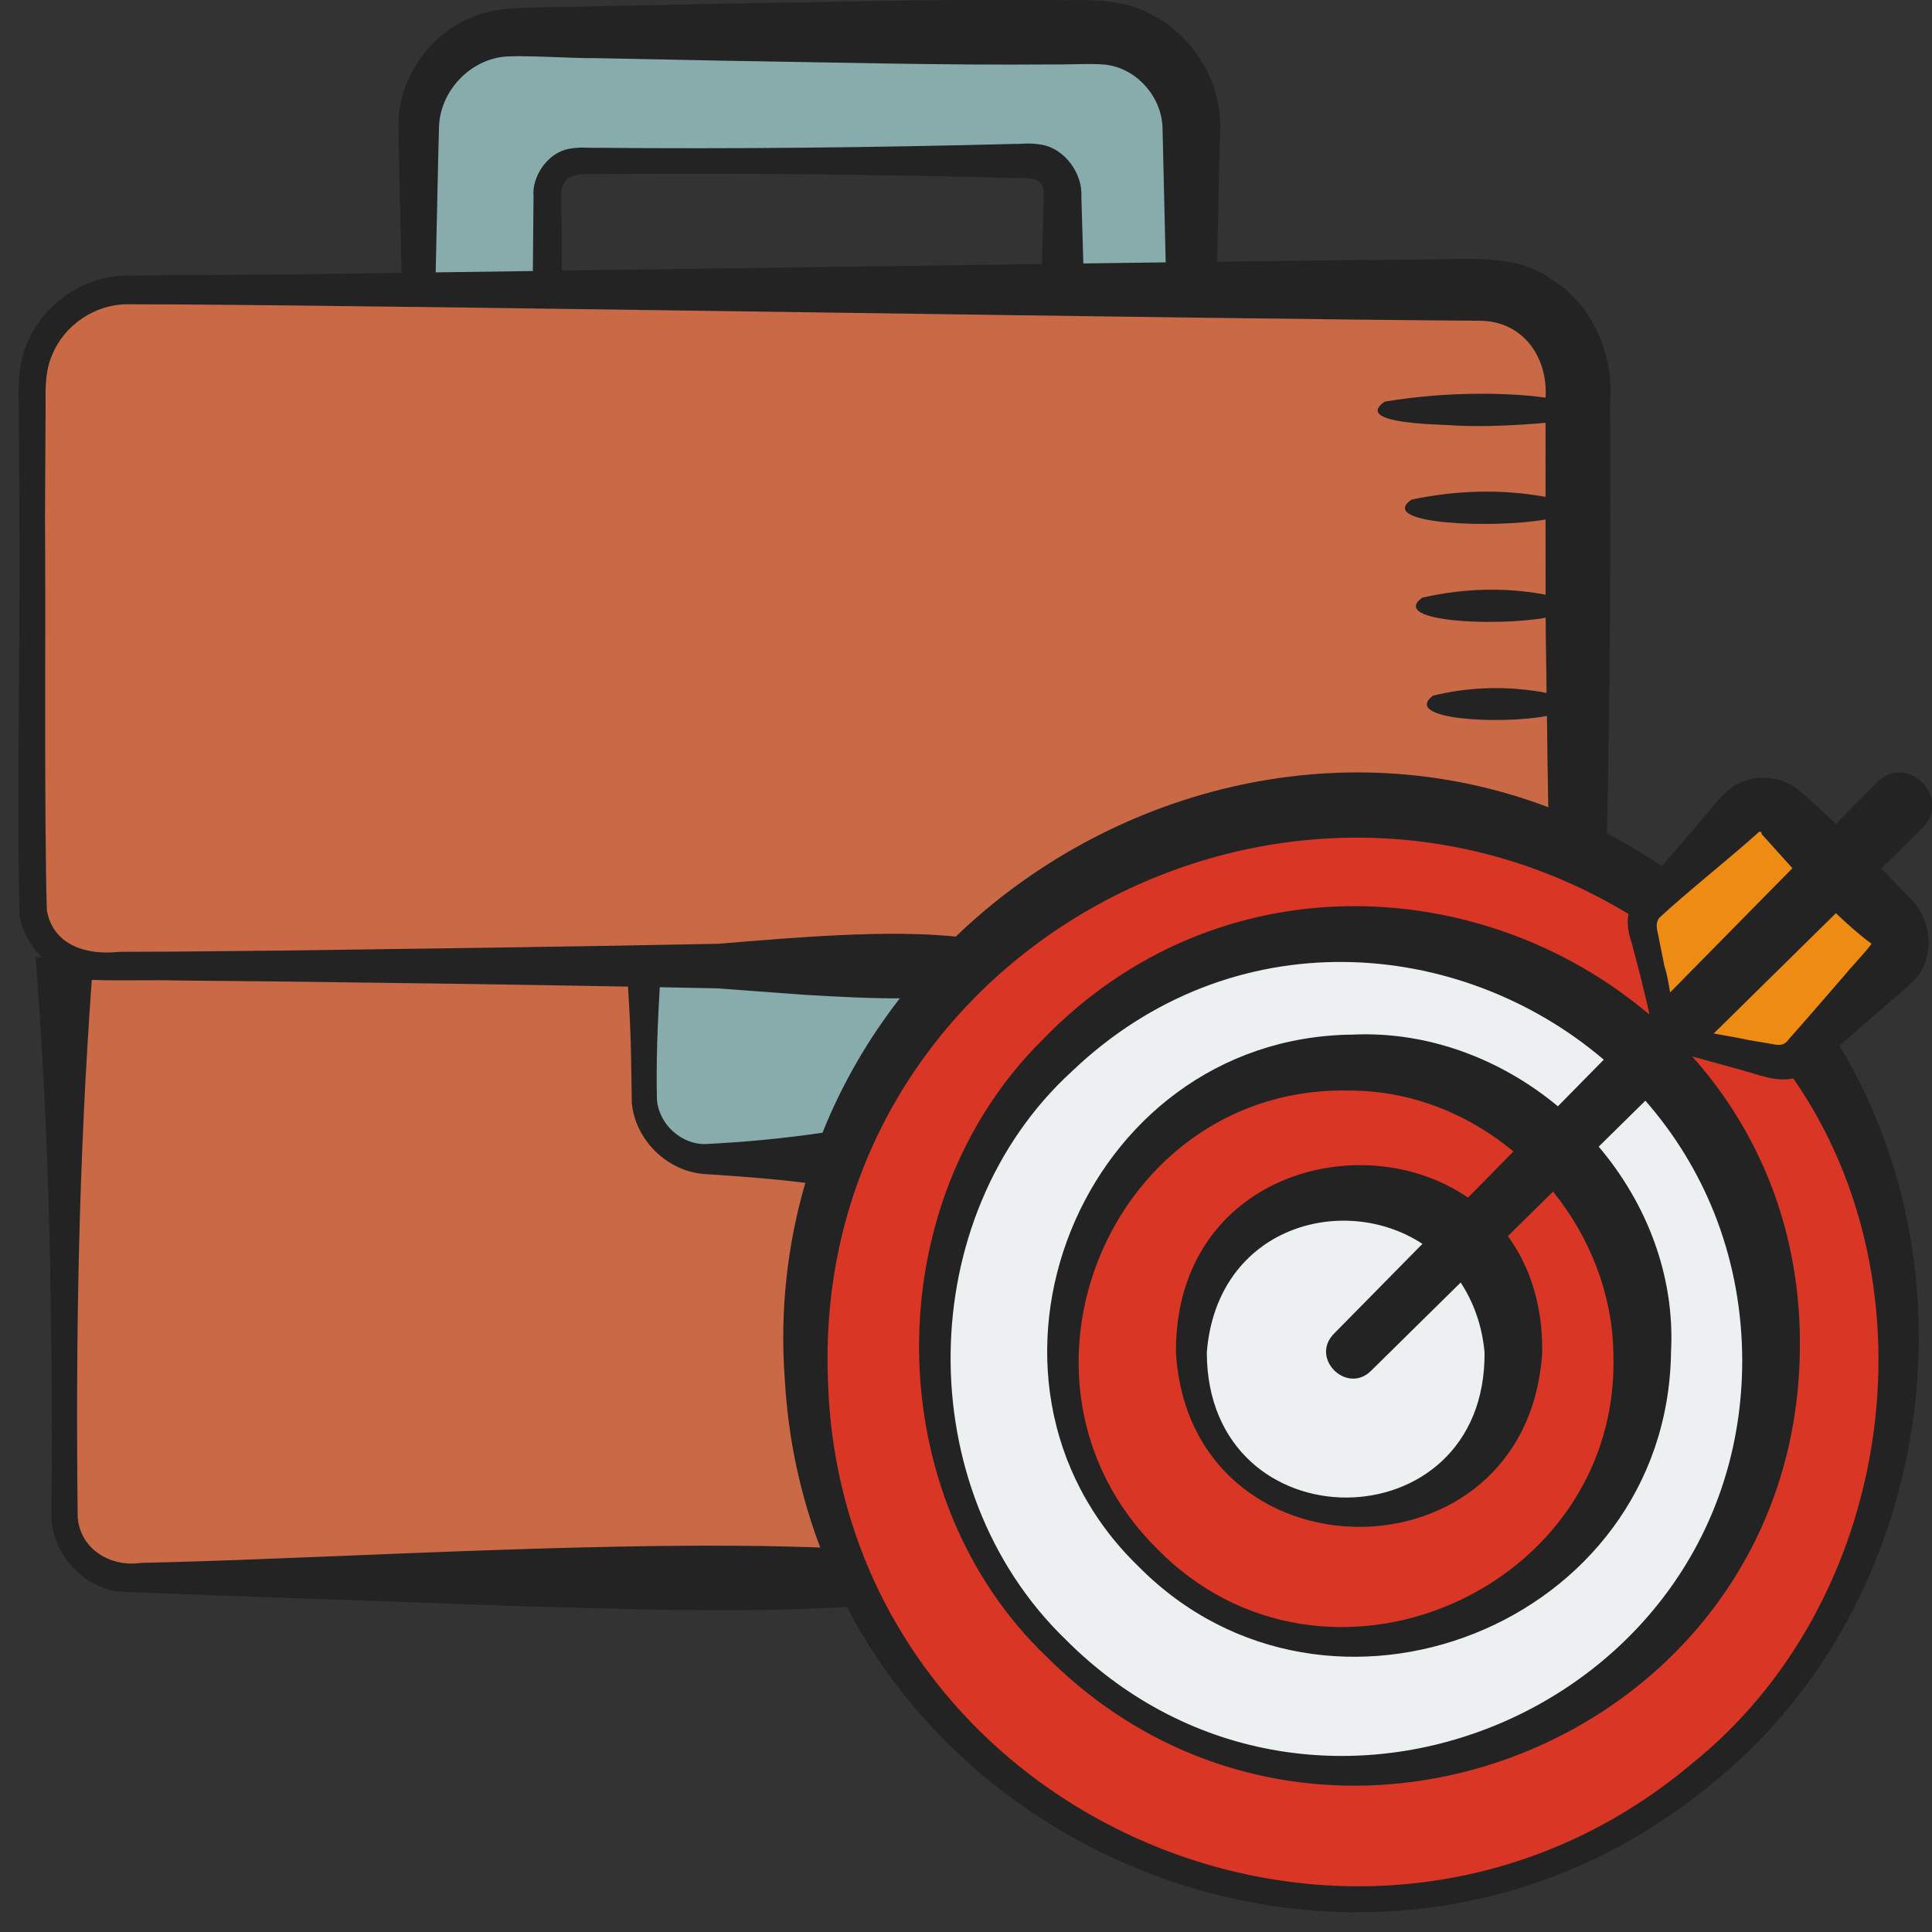 <svg xmlns="http://www.w3.org/2000/svg" width="45" height="45" viewBox="0 0 45 45" fill="none"><rect x="0" y="0" width="45" height="45" fill="#333333" stroke="none"/><g clip-path="url(#clip0_1239_1402)"><path d="M44.25 31.5C44.25 38.542 38.542 44.25 31.5 44.25C26.332 44.25 21.877 41.175 19.882 36.75C19.155 35.153 18.75 33.375 18.75 31.5C18.75 29.918 19.035 28.395 19.567 27C20.212 25.297 21.21 23.767 22.47 22.5C24.78 20.183 27.975 18.75 31.5 18.75C33.375 18.75 35.152 19.155 36.75 19.875C37.395 20.168 38.01 20.512 38.595 20.902L38.445 21.052C38.287 21.218 38.212 21.457 38.265 21.675L38.752 23.745C38.812 23.992 39.007 24.188 39.255 24.247L41.325 24.735C41.542 24.788 41.782 24.712 41.947 24.555L42.097 24.405C43.455 26.43 44.25 28.867 44.25 31.5Z" fill="#D93625"></path><path d="M31.5 41.25C36.885 41.25 41.25 36.885 41.25 31.5C41.25 26.115 36.885 21.75 31.5 21.75C26.115 21.75 21.75 26.115 21.75 31.5C21.75 36.885 26.115 41.25 31.5 41.25Z" fill="#ECF0F1"></path><path d="M31.5 38.25C35.228 38.25 38.25 35.228 38.25 31.5C38.25 27.772 35.228 24.75 31.5 24.75C27.772 24.75 24.75 27.772 24.75 31.5C24.75 35.228 27.772 38.25 31.5 38.25Z" fill="#D93625"></path><path d="M44.055 22.447L41.947 24.555C41.782 24.712 41.542 24.787 41.325 24.735L39.255 24.247C39.008 24.187 38.812 23.992 38.752 23.745L38.265 21.675C38.212 21.457 38.288 21.217 38.445 21.052L40.553 18.945C40.815 18.682 41.235 18.682 41.498 18.945L44.055 21.502C44.318 21.765 44.318 22.185 44.055 22.447Z" fill="#ED8B13"></path><path d="M31.5 35.25C33.571 35.25 35.25 33.571 35.25 31.5C35.25 29.429 33.571 27.75 31.5 27.75C29.429 27.75 27.75 29.429 27.75 31.5C27.75 33.571 29.429 35.25 31.5 35.25Z" fill="#ECF0F1"></path><path d="M36.75 9V19.875C35.152 19.155 33.375 18.75 31.5 18.75C27.975 18.75 24.78 20.183 22.47 22.5H2.25C1.98 22.5 1.717 22.425 1.5 22.297C1.05 22.035 0.75 21.555 0.75 21V9C0.75 7.755 1.755 6.75 3 6.75H34.5C35.745 6.75 36.75 7.755 36.75 9Z" fill="#C96946"></path><path d="M27.75 3V6.75H24.75V4.5C24.75 4.088 24.413 3.75 24 3.75H13.5C13.088 3.75 12.75 4.088 12.75 4.5V6.75H9.75V3C9.75 1.755 10.755 0.75 12 0.75H25.5C26.745 0.75 27.75 1.755 27.75 3Z" fill="#88ABAB"></path><path d="M18.75 31.5C18.75 33.375 19.155 35.153 19.882 36.75H3C2.175 36.75 1.5 36.075 1.5 35.25V22.298C1.717 22.425 1.98 22.5 2.25 22.5H22.47C20.167 24.81 18.75 27.983 18.75 31.5Z" fill="#C96946"></path><path d="M22.47 22.5C21.21 23.767 20.212 25.297 19.567 27H16.5C15.675 27 15 26.325 15 25.5V22.5H22.47Z" fill="#88ABAB"></path><path d="M43.72 18.22L42.765 19.189C42.502 18.946 42.242 18.701 41.972 18.466C41.555 18.076 40.918 18.003 40.433 18.28C40.081 18.458 39.606 19.185 39.339 19.436C39.207 19.597 38.952 19.895 38.711 20.176C38.29 19.893 37.862 19.637 37.428 19.411C37.505 16.065 37.514 12.718 37.502 9.373C37.593 8.251 37.091 7.078 36.11 6.487C35.316 5.896 34.061 6.049 33.156 6.043C32.321 6.048 30.572 6.068 28.351 6.096C28.374 5.014 28.412 3.022 28.422 3C28.459 1.657 27.471 0.383 26.15 0.091C25.417 -0.051 25.001 0.026 24.476 -0.002C21.957 -0.022 19.391 0.046 16.876 0.085L13.836 0.146C13.227 0.181 12.065 0.139 11.453 0.257C10.217 0.512 9.264 1.68 9.281 2.939C9.288 3.373 9.329 5.402 9.351 6.355C8.295 6.37 7.445 6.382 6.901 6.39L4.275 6.408L2.957 6.417C1.945 6.426 0.988 7.089 0.62 8.029C0.419 8.491 0.425 9.034 0.437 9.442L0.451 12.067C0.473 14.516 0.389 18.906 0.455 21.31C0.514 21.689 0.707 22.032 0.977 22.297H0.828C1.041 24.98 1.144 27.662 1.182 30.345C1.208 31.686 1.205 33.028 1.204 34.369C1.204 34.715 1.19 35.014 1.202 35.4C1.258 36.219 1.916 36.943 2.734 37.066C3.08 37.105 11.213 37.369 11.835 37.403C14.465 37.471 17.094 37.584 19.724 37.429C23.373 44.41 33.068 47.102 39.802 41.605C44.873 37.583 46.199 29.913 42.844 24.358C43.168 24.074 43.578 23.711 43.782 23.542C43.979 23.366 44.351 23.059 44.537 22.879C45.129 22.312 45.001 21.339 44.395 20.83C44.211 20.621 44.01 20.429 43.818 20.228C44.421 19.634 44.789 19.272 44.789 19.272C45.476 18.567 44.407 17.527 43.72 18.22ZM40.917 19.424C41.016 19.333 40.977 19.384 41 19.372C41.022 19.374 41.048 19.408 41.026 19.42C41.261 19.68 41.503 19.951 41.749 20.222L38.9 23.116C38.863 22.904 38.832 22.69 38.77 22.513L38.659 21.961C38.615 21.685 38.531 21.541 38.647 21.379C39.286 20.786 40.262 20.011 40.919 19.424H40.917ZM34.578 31.5C34.619 35.995 28.115 36.02 28.109 31.5C28.341 28.573 31.29 27.764 33.131 28.972L31.067 31.068C30.509 31.639 31.37 32.483 31.931 31.932C31.931 31.932 32.773 31.102 34.022 29.872C34.312 30.316 34.519 30.852 34.578 31.5ZM34.193 27.895C31.693 26.174 27.366 27.394 27.39 31.5C27.711 36.895 35.58 36.941 35.921 31.5C35.933 30.381 35.624 29.479 35.121 28.792C35.459 28.459 35.81 28.113 36.174 27.754C37.023 28.807 37.551 30.12 37.578 31.5C37.779 37.043 30.856 40.072 26.938 36.062C22.984 32.113 25.936 25.222 31.5 25.402C32.902 25.417 34.21 25.956 35.252 26.819L34.193 27.895ZM36.287 25.768C34.962 24.668 33.266 24.016 31.5 24.098C25.175 24.168 21.992 32.101 26.516 36.484C30.932 40.952 38.831 37.848 38.921 31.5C39.018 29.717 38.353 28.025 37.237 26.708C37.596 26.354 37.96 25.996 38.324 25.637C39.662 27.166 40.526 29.167 40.578 31.5C40.73 39.738 30.676 44.064 24.816 38.183C21.194 34.676 21.259 28.354 24.959 24.961C28.694 21.388 33.989 21.814 37.355 24.682L36.286 25.768H36.287ZM13.088 6.303C13.082 5.668 13.073 4.58 13.073 4.58C13.051 4.065 13.435 4.039 13.869 4.057L14.411 4.052C17.484 4.031 20.558 4.066 23.63 4.147C23.976 4.161 24.218 4.1 24.309 4.42C24.315 4.417 24.289 5.457 24.269 6.149C20.597 6.198 16.47 6.256 13.088 6.303ZM10.206 3.709L10.225 2.96C10.248 2.162 10.882 1.452 11.664 1.33C12.041 1.268 13.418 1.366 13.835 1.353L16.874 1.414C19.39 1.452 21.954 1.522 24.474 1.501C24.958 1.507 25.567 1.466 25.832 1.519C26.511 1.636 27.068 2.278 27.078 2.999L27.151 6.111C26.536 6.119 25.894 6.127 25.233 6.136C25.214 5.495 25.187 4.58 25.187 4.58C25.22 4.054 24.811 3.468 24.265 3.371C23.944 3.317 23.825 3.359 23.63 3.352C20.377 3.436 17.121 3.472 13.868 3.442C13.677 3.45 13.543 3.415 13.256 3.466C12.755 3.553 12.382 4.115 12.427 4.58C12.427 4.58 12.416 5.755 12.411 6.313C11.599 6.324 10.84 6.334 10.148 6.344C10.162 5.735 10.206 3.709 10.206 3.709ZM1.213 8.271C1.496 7.572 2.213 7.085 2.967 7.087L4.274 7.092C10.674 7.135 28.211 7.43 34.469 7.471C35.48 7.477 36.056 8.327 36 9.262C35.864 9.247 35.728 9.226 35.592 9.215C35.228 9.184 34.865 9.171 34.501 9.171C33.75 9.171 32.999 9.232 32.25 9.355C32.036 9.507 32.051 9.616 32.198 9.695C32.345 9.774 32.624 9.823 32.94 9.853C33.173 9.876 33.425 9.889 33.659 9.898L33.707 9.9C33.853 9.91 34.003 9.917 34.157 9.921C34.484 9.929 34.82 9.922 35.136 9.906C35.167 9.904 35.197 9.904 35.227 9.902C35.323 9.897 35.417 9.894 35.512 9.886C35.674 9.877 35.837 9.864 35.999 9.847C35.997 10.423 36 10.998 35.999 11.573C34.964 11.386 33.914 11.419 32.876 11.637C32.045 12.215 34.811 12.313 35.999 12.1C35.999 12.684 35.998 13.267 36 13.852C35.047 13.671 34.08 13.704 33.125 13.921C32.345 14.492 34.875 14.593 36.001 14.388C36.004 14.971 36.017 15.556 36.023 16.139C35.142 15.973 34.255 15.988 33.375 16.204C32.639 16.771 34.985 16.879 36.031 16.675C36.04 17.384 36.048 18.093 36.062 18.802C31.175 16.951 25.815 18.401 22.262 21.814C20.642 21.652 18.581 21.83 16.742 21.982C13.374 22.051 9.946 22.094 6.716 22.139L4.091 22.165L2.778 22.17C2.026 22.254 1.238 22.026 1.091 21.203C1.025 18.858 1.069 14.464 1.048 12.07L1.062 9.445C1.057 8.982 1.059 8.627 1.212 8.274L1.213 8.271ZM19.157 26.383C18.253 26.518 17.324 26.603 16.43 26.647C15.87 26.66 15.354 26.187 15.302 25.627C15.28 24.779 15.315 23.871 15.367 22.994C15.818 23.003 16.269 23.011 16.718 23.021L18.734 23.171C19.475 23.214 20.216 23.255 20.958 23.254C20.223 24.199 19.613 25.248 19.157 26.383ZM3.788 36.39L3.285 36.403C2.575 36.507 1.874 36.087 1.81 35.349C1.759 31.177 1.834 26.992 2.138 22.824C2.618 22.846 3.658 22.822 4.091 22.837L6.717 22.863C9.268 22.894 11.95 22.93 14.628 22.98C14.66 23.522 14.691 24.064 14.699 24.606L14.716 25.69C14.799 26.546 15.524 27.272 16.389 27.344C17.153 27.394 17.971 27.451 18.758 27.551C18.341 28.981 18.159 30.522 18.281 32.146C18.36 33.54 18.65 34.843 19.105 36.045C14.492 35.87 8.266 36.271 3.789 36.391L3.788 36.39ZM39.386 41.098C31.622 47.593 19.541 42.242 19.283 32.097C18.935 22.32 29.728 16.33 37.933 21.289C37.92 21.346 37.91 21.403 37.912 21.454C37.916 21.78 38.007 21.915 38.042 22.104C38.174 22.586 38.305 23.113 38.416 23.606L38.402 23.62C34.542 20.35 28.355 19.978 24.251 24.25C20.402 28.096 20.468 34.87 24.395 38.605C30.754 44.944 41.777 40.544 41.921 31.499C41.975 28.724 40.989 26.372 39.415 24.607L39.482 24.625L40.57 24.925C40.934 25.025 41.378 25.21 41.768 25.117C45.172 30.012 44.084 37.345 39.386 41.096V41.098ZM43.592 21.981C43.466 22.164 43.111 22.531 42.96 22.72C42.62 23.109 42.003 23.829 41.663 24.207C41.57 24.348 41.444 24.355 41.291 24.32L40.734 24.226C40.578 24.187 40.241 24.132 39.916 24.072C40.963 23.041 41.952 22.066 42.762 21.27C43.034 21.529 43.31 21.775 43.592 21.982V21.981Z" fill="#232323"></path></g><defs><clipPath id="clip0_1239_1402"><rect width="45" height="45" fill="white"></rect></clipPath></defs></svg>